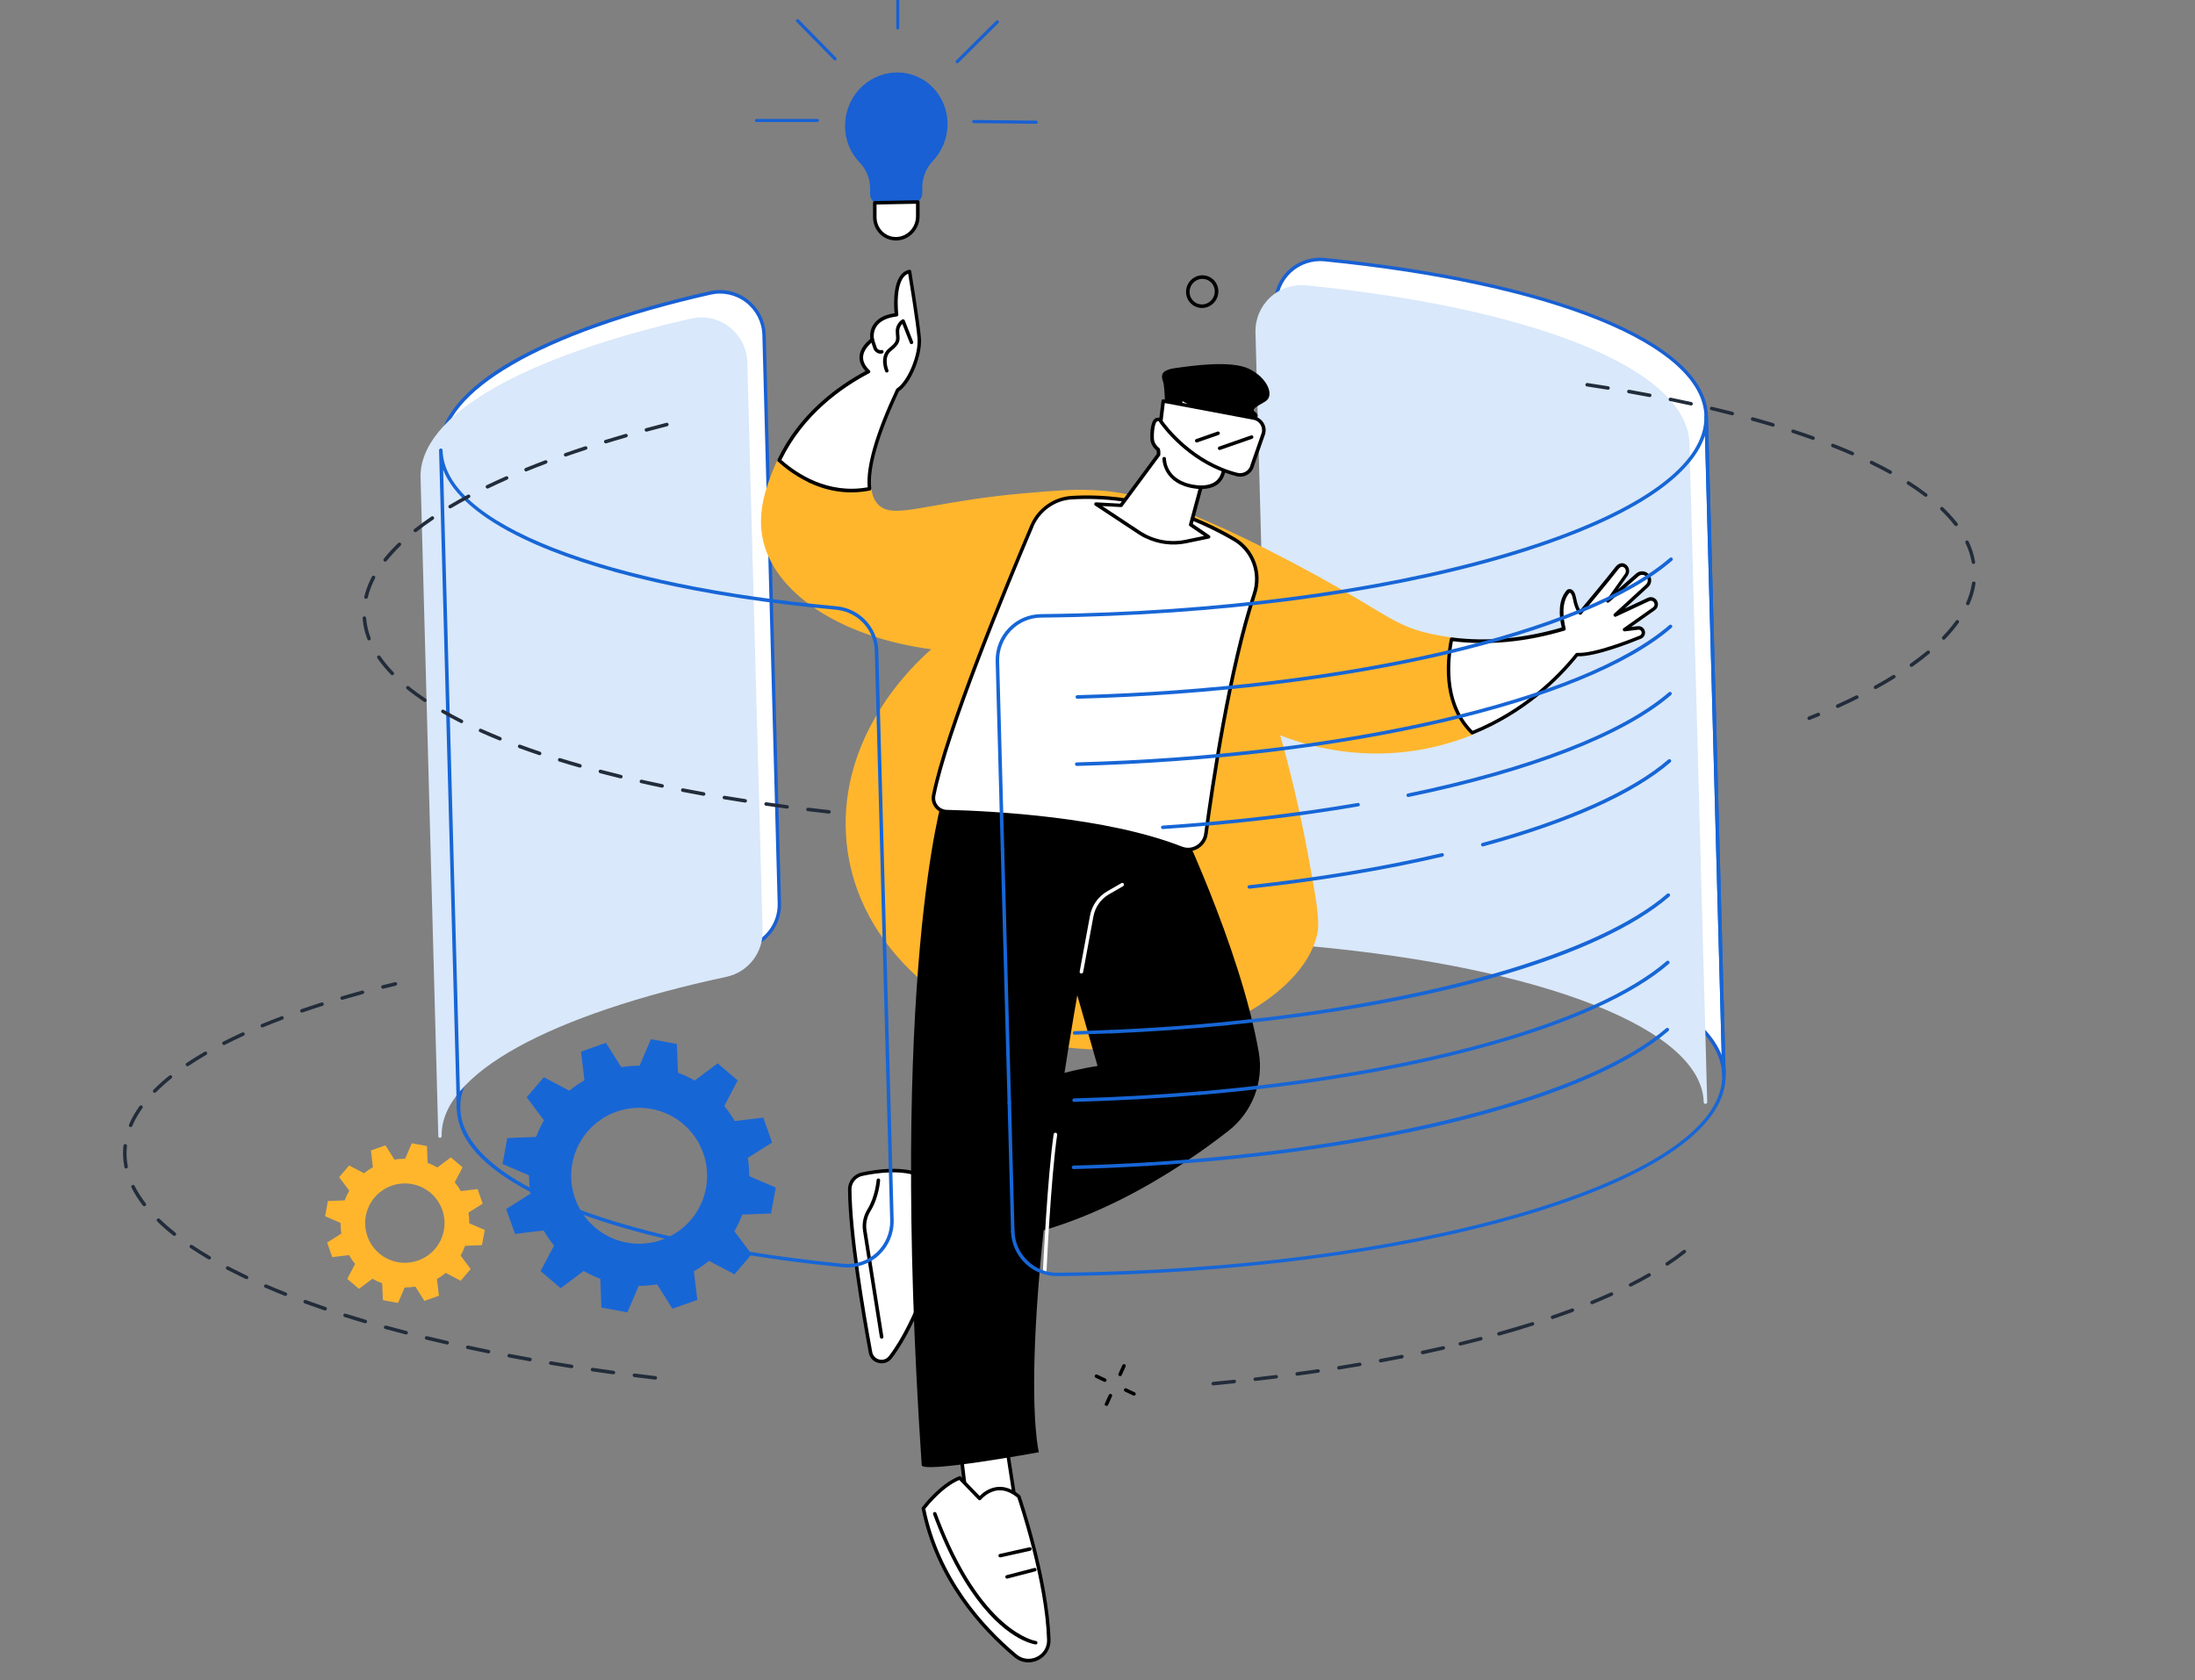 <?xml version="1.0" encoding="UTF-8"?>
<svg id="Layer_1" data-name="Layer 1" xmlns="http://www.w3.org/2000/svg" viewBox="0 0 350 268">
  <rect x="0" y="0" width="350" height="268" fill="#808080" stroke="none"/>
  <defs>
    <style>
      .cls-1 {
        fill: #222c3a;
      }

      .cls-2 {
        fill: #d9e8fa;
      }

      .cls-3 {
        fill: #fff;
      }

      .cls-4 {
        fill: #1766d6;
      }

      .cls-5 {
        fill: #1860d3;
      }

      .cls-6 {
        fill: #ffb62d;
      }
    </style>
  </defs>
  <g>
    <path class="cls-6" d="M76.85,198.6l.45-2.42-2.47-1.06c0-.58-.04-1.15-.13-1.71l2.27-1.43-.82-2.32-2.67.32c-.28-.5-.61-.97-.97-1.41l1.25-2.38-1.87-1.59-2.15,1.61c-.49-.28-1.01-.53-1.55-.73l-.11-2.68-2.42-.45-1.06,2.47c-.58,0-1.15.04-1.71.13l-1.43-2.27-2.32.82.32,2.67c-.5.28-.97.61-1.41.97l-2.38-1.25-1.59,1.87,1.61,2.15c-.29.49-.53,1.01-.73,1.55l-2.68.11-.45,2.42,2.47,1.06c0,.58.04,1.15.13,1.71l-2.27,1.43.82,2.32,2.67-.32c.28.5.61.97.97,1.41l-1.25,2.38,1.87,1.59,2.15-1.61c.49.29,1.01.53,1.55.73l.11,2.68,2.42.45,1.06-2.47c.58,0,1.15-.04,1.71-.13l1.43,2.27,2.32-.82-.32-2.67c.5-.28.97-.61,1.41-.97l2.38,1.25,1.59-1.87-1.61-2.15c.28-.49.53-1.01.73-1.55l2.68-.11ZM63.41,201.31c-3.44-.63-5.71-3.93-5.08-7.37.63-3.44,3.93-5.71,7.37-5.08,3.44.63,5.71,3.93,5.08,7.37-.63,3.44-3.93,5.71-7.37,5.08Z"/>
    <path class="cls-4" d="M122.94,193.55l.76-4.14-4.23-1.81c0-.99-.07-1.97-.23-2.92l3.88-2.45-1.41-3.97-4.56.55c-.49-.85-1.04-1.65-1.66-2.41l2.14-4.07-3.2-2.73-3.67,2.75c-.84-.49-1.72-.91-2.65-1.25l-.18-4.59-4.14-.76-1.81,4.23c-.99,0-1.97.07-2.92.23l-2.45-3.88-3.97,1.41.55,4.56c-.85.49-1.65,1.04-2.41,1.66l-4.07-2.14-2.73,3.2,2.75,3.67c-.49.84-.91,1.72-1.25,2.65l-4.59.18-.76,4.14,4.23,1.81c0,.99.07,1.97.23,2.92l-3.88,2.45,1.41,3.97,4.56-.55c.49.85,1.04,1.65,1.66,2.41l-2.14,4.07,3.2,2.73,3.67-2.75c.84.49,1.72.91,2.65,1.25l.18,4.59,4.14.76,1.81-4.23c.99,0,1.97-.07,2.92-.23l2.45,3.88,3.97-1.41-.55-4.56c.85-.49,1.65-1.04,2.41-1.66l4.07,2.14,2.73-3.2-2.75-3.67c.49-.84.91-1.72,1.25-2.65l4.59-.18ZM99.95,198.19c-5.88-1.08-9.78-6.73-8.69-12.62,1.08-5.88,6.73-9.78,12.62-8.69,5.88,1.08,9.78,6.73,8.69,12.62-1.08,5.88-6.73,9.78-12.62,8.69Z"/>
  </g>
  <g>
    <g>
      <path class="cls-3" d="M70.29,71.81l2.83,105.04c-.28-10.25,17.91-19.75,45.6-25.67,3.32-.71,5.66-3.7,5.56-7.09l-2.44-90.66c-.12-4.44-4.27-7.69-8.6-6.7-26.19,5.95-43.21,15.17-42.95,25.08Z"/>
      <path class="cls-5" d="M72.99,177.1c-.09-.04-.16-.14-.16-.25l-2.83-105.04c-.13-4.89,3.91-9.83,11.69-14.28,7.47-4.27,18.35-8.1,31.47-11.08,2.14-.49,4.37,0,6.1,1.36,1.75,1.36,2.78,3.4,2.84,5.61l2.44,90.66c.1,3.54-2.34,6.64-5.79,7.38-13.81,2.95-25.3,6.82-33.21,11.18-8.08,4.46-12.29,9.36-12.17,14.19h0c0,.17-.12.29-.27.3-.05,0-.09,0-.13-.03ZM70.57,71.8l2.75,101.92c2.96-8.91,19.4-17.27,45.34-22.82,3.18-.68,5.43-3.54,5.34-6.81l-2.44-90.66c-.05-2.04-1.01-3.93-2.62-5.18-1.6-1.25-3.66-1.7-5.64-1.25-27.01,6.13-42.98,15.41-42.73,24.8Z"/>
    </g>
    <g>
      <path class="cls-2" d="M67.34,76.18l2.83,105.04c-.28-10.24,17.91-19.75,45.6-25.67,3.32-.71,5.66-3.7,5.56-7.09l-2.44-90.66c-.12-4.44-4.27-7.69-8.6-6.7-26.19,5.95-43.21,15.17-42.95,25.08Z"/>
      <path class="cls-2" d="M70.05,181.47c-.09-.04-.16-.14-.16-.25l-2.83-105.04c-.13-4.89,3.91-9.83,11.69-14.28,7.47-4.27,18.35-8.1,31.47-11.09,2.14-.49,4.37,0,6.1,1.36,1.75,1.36,2.78,3.4,2.84,5.61l2.44,90.66c.1,3.54-2.34,6.64-5.79,7.37-13.81,2.95-25.3,6.82-33.21,11.18-8.09,4.46-12.3,9.37-12.17,14.2,0,.16-.12.28-.27.29-.05,0-.09,0-.13-.03ZM67.62,76.17l2.75,101.92c2.96-8.91,19.4-17.27,45.34-22.82,3.18-.68,5.43-3.54,5.34-6.81l-2.44-90.66c-.06-2.04-1.01-3.93-2.62-5.18-1.6-1.25-3.66-1.7-5.64-1.25-27.01,6.14-42.98,15.41-42.73,24.8Z"/>
    </g>
    <g>
      <path class="cls-3" d="M203.43,48.63l2.45,90.81c.1,3.57,2.84,6.51,6.4,6.84,36.47,3.41,62.29,13.07,62.62,25.13l-2.83-105.04c-.32-11.87-25.32-21.4-60.86-24.96-4.24-.42-7.89,2.96-7.77,7.22Z"/>
      <path class="cls-5" d="M209.75,145.87c-2.41-1.16-4.08-3.6-4.16-6.42l-2.45-90.81c-.06-2.11.8-4.14,2.34-5.57,1.55-1.44,3.64-2.14,5.74-1.93,17.74,1.77,32.86,5.02,43.72,9.38,11.22,4.51,17.24,9.99,17.4,15.85l2.83,105.04c0,.15-.12.28-.27.29-.16,0-.28-.12-.29-.27-.15-5.71-6.23-11.09-17.57-15.55-11.16-4.39-26.64-7.61-44.79-9.3-.89-.08-1.73-.32-2.5-.69ZM203.71,48.62l2.45,90.81c.09,3.43,2.74,6.25,6.15,6.57,34.53,3.23,58.09,11.8,62.22,22.3l-2.75-101.93c-.31-11.35-24.1-21.04-60.61-24.69-1.94-.19-3.87.46-5.3,1.78-1.43,1.33-2.21,3.2-2.16,5.15Z"/>
    </g>
    <g>
      <path class="cls-2" d="M200.48,53l2.45,90.81c.1,3.57,2.84,6.51,6.4,6.84,36.47,3.41,62.29,13.07,62.62,25.13l-2.83-105.04c-.32-11.87-25.32-21.4-60.86-24.96-4.24-.42-7.89,2.96-7.77,7.22Z"/>
      <path class="cls-2" d="M206.8,150.24c-2.41-1.16-4.08-3.6-4.16-6.42l-2.45-90.81c-.06-2.11.8-4.14,2.34-5.57,1.55-1.44,3.64-2.14,5.74-1.93,17.74,1.77,32.86,5.02,43.72,9.38,11.23,4.51,17.24,9.99,17.4,15.85l2.83,105.04c0,.15-.12.28-.27.29-.16,0-.28-.12-.29-.27-.15-5.71-6.23-11.09-17.57-15.55-11.16-4.39-26.64-7.61-44.79-9.3-.89-.08-1.73-.32-2.5-.69ZM200.76,52.99l2.45,90.81c.09,3.43,2.73,6.25,6.15,6.57,34.53,3.23,58.09,11.8,62.22,22.3l-2.75-101.93c-.31-11.35-24.1-21.04-60.61-24.69-1.94-.19-3.87.46-5.3,1.78-1.43,1.33-2.21,3.2-2.16,5.15Z"/>
    </g>
  </g>
  <g>
    <g>
      <g>
        <path class="cls-6" d="M231.45,101.95c-1.03-.13-2.06-.31-3.12-.53-6.71-1.44-7.23-3.48-22.68-11.61-18.87-9.92-26.27-11.18-31.74-11.38-3.12-.11-5.75.11-10.35.5-15.66,1.34-20.97,4.38-23.64,1.82-.61-.59-1.09-1.47-1.25-2.8-6.65,1.32-11.81-2.17-14.42-4.52-.33.69-.64,1.4-.92,2.14-.81,2.15-2.23,5.91-1.48,10.02,1.62,8.85,12.69,15.99,27.33,17.76-1.63,1.34-15.05,12.76-13.99,29.91,1.09,17.72,16.83,28.76,28.99,32.26,19.83,5.71,43.02-4.92,45.59-16.66.44-2.02-.19-5.55-1.48-12.54-1.52-8.26-3.27-14.97-4.58-19.54,3.16,1.29,14.25,5.38,27.59,1.33,1.21-.37,2.36-.78,3.47-1.23-4.41-4.29-4.1-10.82-3.31-14.94Z"/>
        <path class="cls-6" d="M157.24,163.17c-4.39-2.12-8.53-4.96-11.91-8.23-6.33-6.13-9.93-13.61-10.43-21.65-.97-15.89,10.25-26.83,13.6-29.73-14.54-1.93-25.33-9.08-26.94-17.91-.76-4.19.65-7.93,1.5-10.17.27-.72.58-1.45.93-2.17.04-.08.11-.14.2-.15.09-.02.18,0,.24.07,2.47,2.23,7.59,5.77,14.18,4.46.08-.02.16,0,.22.05.06.05.1.12.11.19.14,1.14.54,2.03,1.17,2.63,1.48,1.41,3.94.97,8.86.1,3.44-.61,8.15-1.45,14.57-2,4.67-.4,7.24-.62,10.39-.5,5.29.19,12.55,1.25,31.86,11.41,6.19,3.26,9.98,5.53,12.74,7.19,4.16,2.5,5.89,3.54,9.87,4.39,1,.21,2.04.39,3.09.53.08.01.15.05.19.11.05.06.06.14.05.22-.85,4.44-.97,10.59,3.23,14.69.07.07.1.16.08.26-.02.09-.08.17-.17.21-1.15.47-2.33.89-3.49,1.24-11.83,3.6-21.96.95-27.24-1.12,1.76,6.2,3.24,12.6,4.43,19.02,1.35,7.3,1.92,10.62,1.48,12.65-.96,4.37-4.69,8.69-10.52,12.15-10.26,6.11-24.17,7.96-35.43,4.72-2.3-.66-4.61-1.56-6.85-2.64ZM149.29,103.11c.07.03.12.1.15.17.03.11,0,.22-.09.3-2.5,2.06-14.91,13.16-13.89,29.68,1.02,16.59,15.64,28.22,28.79,32.01,11.12,3.2,24.85,1.37,34.98-4.66,5.69-3.39,9.33-7.57,10.26-11.79.44-2.01-.24-5.71-1.48-12.43-1.21-6.59-2.75-13.16-4.57-19.52-.03-.1,0-.21.08-.29.08-.07.19-.09.29-.05,5.05,2.07,15.33,4.99,27.4,1.32,1.02-.31,2.04-.67,3.05-1.07-3.99-4.17-3.95-10.16-3.15-14.6-.97-.13-1.92-.3-2.85-.5-4.07-.87-5.94-2-10.04-4.46-2.76-1.66-6.54-3.93-12.72-7.18-19.21-10.1-26.4-11.15-31.62-11.35-3.11-.11-5.67.1-10.32.5-6.39.55-11.09,1.38-14.52,1.99-5.1.91-7.66,1.36-9.34-.25-.67-.64-1.11-1.54-1.29-2.68-6.44,1.16-11.48-2.13-14.09-4.39-.28.6-.53,1.19-.75,1.79-.83,2.18-2.21,5.84-1.47,9.87,1.59,8.71,12.48,15.76,27.09,17.54.03,0,.06.01.09.03Z"/>
      </g>
      <g>
        <path class="cls-3" d="M261.19,100.15l-2.15.26,4.69-3.31c.23-.16.36-.42.37-.7,0-.64-.66-1.06-1.23-.79l-5.31,2.48,5.08-4.66c.42-.38.5-1.01.19-1.49-.39-.6-1.22-.72-1.76-.25l-4.7,4.15,2.95-4.17c.35-.5.2-1.22-.35-1.48-.34-.16-.77-.12-1.22.48-1.08,1.45-5.8,7.07-5.8,7.07,0,0-.58-.59-.9-2.26-.32-1.67-1.02-1.17-1.02-1.17-1.46,1.61-1.11,4.32-.69,5.97-4.79,1.42-11.01,2.55-17.9,1.66-.78,4.11-1.09,10.65,3.31,14.94,8.82-3.58,14.24-9.41,16.7-12.48,2.78.16,8.77-2.23,10.11-2.78.17-.07.31-.21.4-.38.26-.55-.18-1.17-.78-1.09Z"/>
        <path d="M234.64,117.14s-.05-.03-.07-.05c-4.38-4.27-4.26-10.62-3.39-15.19.03-.15.16-.24.31-.23,5.59.72,11.49.19,17.53-1.58-.44-1.9-.61-4.39.82-5.97.01-.01.03-.03.04-.04.03-.02.31-.21.66-.07.39.15.64.62.79,1.42.18.97.46,1.55.64,1.86.96-1.15,4.63-5.54,5.55-6.78.63-.84,1.25-.72,1.56-.57,0,0,0,0,0,0,.32.15.55.44.65.79.1.38.03.78-.2,1.1l-1.56,2.21,2.91-2.56c.32-.28.74-.41,1.16-.35.42.06.79.3,1.02.65.38.59.28,1.37-.24,1.85l-3.73,3.43,3.65-1.71c.36-.17.77-.14,1.1.07.33.21.53.58.53.97,0,.37-.18.72-.49.93l-3.78,2.67,1.04-.12c.39-.05.75.12.98.43.23.32.26.71.09,1.06-.11.23-.3.41-.54.51-1.67.69-7.25,2.89-10.09,2.81-3.12,3.87-8.53,9.13-16.72,12.45-.07.03-.16.03-.23,0ZM231.67,102.26c-.79,4.37-.84,10.28,3.15,14.3,8.06-3.32,13.37-8.53,16.42-12.33.06-.07.14-.11.24-.1,2.74.16,8.8-2.27,9.99-2.76.11-.05.2-.13.25-.24.08-.16.06-.35-.04-.49-.11-.15-.27-.22-.45-.2l-2.15.26c-.13.02-.25-.06-.3-.18-.05-.12,0-.26.1-.33l4.69-3.31c.15-.11.25-.29.25-.47,0-.2-.1-.39-.27-.5-.17-.11-.38-.12-.56-.04l-5.31,2.48c-.13.06-.28.02-.35-.1-.08-.12-.06-.27.04-.36l5.08-4.66c.32-.29.38-.77.15-1.13-.14-.22-.37-.36-.62-.4-.26-.04-.52.04-.71.21l-4.7,4.15c-.11.09-.27.09-.37,0-.11-.1-.12-.25-.04-.37l2.95-4.17c.13-.18.17-.42.11-.63-.05-.2-.19-.36-.35-.43-.12-.06-.43-.2-.87.4-1.08,1.44-5.61,6.86-5.81,7.09-.05.06-.12.1-.2.1-.08,0-.16-.03-.21-.08-.03-.03-.65-.67-.97-2.41-.16-.83-.39-.98-.45-1-.05-.02-.09,0-.11,0-1.37,1.55-.96,4.22-.6,5.68.04.15-.05.29-.19.34-6.11,1.82-12.08,2.39-17.76,1.7ZM261.19,100.15h0s0,0,0,0Z"/>
      </g>
      <g>
        <path class="cls-3" d="M143.12,62.21c1.93-1.24,3.66-5.62,3.45-8.26-.22-2.67-1.54-10.65-1.54-10.65-2.86.62-2.07,6.9-2.07,6.9-4.7.57-3.86,3.98-3.86,3.98-2.9,2.31-1.55,4.23-.61,5.09-3.95,2.06-10.52,6.4-14.24,14.16,2.61,2.36,7.77,5.85,14.42,4.52-.35-2.78.64-7.54,4.46-15.74Z"/>
        <path d="M128.84,76.88c-2.05-.99-3.68-2.25-4.79-3.25-.09-.08-.12-.22-.07-.33,3.5-7.3,9.49-11.68,14.03-14.11-.51-.54-.99-1.32-.96-2.27.03-.98.62-1.94,1.73-2.86-.06-.4-.12-1.42.54-2.36.64-.92,1.75-1.51,3.32-1.74-.12-1.27-.43-6.33,2.32-6.93.08-.02.15,0,.22.04.06.04.11.11.12.19.01.08,1.33,8.02,1.55,10.67.21,2.55-1.45,7.08-3.51,8.48-3.32,7.13-4.8,12.35-4.41,15.52.02.15-.08.28-.22.31-3.85.77-7.22-.06-9.87-1.34ZM124.59,73.36c2.49,2.2,7.44,5.51,13.77,4.36-.3-3.3,1.22-8.56,4.52-15.63.02-.05.06-.09.1-.12,1.76-1.13,3.53-5.4,3.32-8-.19-2.33-1.24-8.8-1.49-10.31-2.24.92-1.58,6.44-1.57,6.5,0,.07-.01.15-.06.21-.05.06-.11.1-.19.11-1.55.19-2.62.71-3.2,1.54-.68.99-.42,2.08-.42,2.09.03.11-.01.22-.1.29-1.06.85-1.62,1.71-1.65,2.55-.03.91.56,1.66,1.06,2.12.07.06.1.15.09.24-.01.09-.07.17-.15.21-4.46,2.33-10.5,6.62-14.03,13.84Z"/>
      </g>
      <path d="M141.28,59.39c-.06-.03-.11-.08-.14-.14-.04-.1-1.01-2.39.57-3.68,1.26-1.03,1.24-1.23,1.13-2.34v-.15c-.15-1.43.97-2.09,1.02-2.12.07-.04.16-.05.23-.02.08.03.14.09.17.16l1.34,3.41c.06.14-.01.31-.16.36-.14.06-.31-.01-.36-.16l-1.2-3.05c-.24.24-.55.69-.49,1.37v.14c.14,1.25.11,1.66-1.32,2.83-1.25,1.02-.42,3.01-.41,3.03.06.14,0,.31-.15.37-.08.03-.16.03-.23,0Z"/>
      <path d="M139.88,56.28c-.28-.14-.51-.38-.62-.7l-.44-1.32c-.05-.15.03-.31.18-.35.15-.05.31.03.35.18l.44,1.32c.1.31.43.49.75.42.15-.04.3.06.34.21.04.15-.06.3-.21.34-.28.07-.56.03-.8-.09Z"/>
    </g>
    <g>
      <g>
        <g>
          <path class="cls-3" d="M160.01,226.75c-.09.32,2.62,17.48,2.62,17.48l-8.1-1.59-1.74-14.5,7.22-1.39Z"/>
          <path d="M154.4,242.89c-.08-.04-.15-.12-.16-.22l-1.74-14.5c-.02-.15.08-.28.23-.31l7.22-1.39c.1-.02.19.01.26.09.06.06.08.14.07.23,0,.61,1.56,10.72,2.62,17.4.01.09-.02.18-.08.25-.07.06-.16.09-.25.07l-8.1-1.59s-.05-.01-.07-.02ZM153.09,228.36l1.69,14.04,7.5,1.47c-1.09-6.92-2.32-14.9-2.52-16.79l-6.67,1.28Z"/>
        </g>
        <g>
          <path class="cls-3" d="M156.23,239.01s2.65-3.36,6.24-.3c0,0,4.5,13.04,4.78,22.84.08,2.77-3.18,4.34-5.31,2.55-4.98-4.17-12.39-12.07-14.69-23.52,0,0,2.74-3.67,5.81-4.86l3.18,3.28Z"/>
          <path d="M162.49,264.81c-.26-.13-.51-.29-.74-.48-5.5-4.61-12.53-12.46-14.79-23.68-.02-.08,0-.16.05-.22.11-.15,2.82-3.75,5.93-4.96.11-.04.23-.01.3.07l2.97,3.07c.42-.43,1.42-1.3,2.83-1.44,1.21-.12,2.42.33,3.6,1.33.04.03.07.07.08.12.05.13,4.51,13.19,4.79,22.93.04,1.39-.72,2.63-1.98,3.24-.99.48-2.1.48-3.05.02ZM147.54,240.66c2.25,10.99,9.16,18.7,14.57,23.23.9.76,2.12.9,3.19.39,1.06-.51,1.69-1.55,1.66-2.72-.27-9.27-4.38-21.62-4.74-22.69-1.04-.86-2.08-1.25-3.12-1.15-1.6.16-2.65,1.45-2.66,1.46-.05.06-.13.1-.21.11-.08,0-.16-.03-.22-.08l-3.05-3.15c-2.61,1.1-4.99,4.03-5.43,4.6Z"/>
        </g>
        <path d="M163.06,261.59c-3.09-1.49-9.1-6.08-14.27-20.05-.05-.15.02-.31.17-.36.15-.05.31.02.36.17,7.03,19.01,15.78,20.38,15.87,20.39.15.02.26.16.24.31-.02.15-.16.26-.31.24-.1-.01-.86-.13-2.06-.7Z"/>
        <path d="M160.46,251.76c-.07-.03-.13-.1-.15-.18-.04-.15.05-.3.2-.34l4.42-1.15c.15-.04.3.05.34.2.04.15-.05.3-.2.34l-4.42,1.15c-.07.02-.13,0-.19-.02Z"/>
        <path d="M159.36,248.38c-.07-.04-.13-.1-.15-.19-.03-.15.06-.3.21-.34l4.74-1.06c.15-.03.3.06.34.21.03.15-.06.3-.21.34l-4.74,1.06c-.06.01-.13,0-.18-.02Z"/>
      </g>
      <g>
        <g>
          <polygon class="cls-3" points="152.13 186.85 143.95 188.55 145.76 198.2 153.91 195.56 152.13 186.85"/>
          <path d="M145.64,198.45s-.01,0-.02-.01c-.07-.04-.12-.11-.13-.19l-1.81-9.65c-.03-.15.07-.3.22-.33l8.18-1.7c.07-.02.15,0,.21.04.06.04.11.11.12.18l1.79,8.72c.03.14-.05.28-.19.32l-8.15,2.63c-.07.02-.14.02-.21-.01ZM144.28,188.77l1.7,9.06,7.61-2.46-1.68-8.2-7.63,1.59Z"/>
        </g>
        <g>
          <path class="cls-3" d="M149.71,199.07l-3.38-7.17.77-4.27c-2.88-1.48-7.19-.88-9.66-.35-1.14.25-1.96,1.25-1.95,2.42.06,7.44,2.21,20.03,3.31,26,.28,1.5,2.21,1.99,3.15.78,4.68-6.07,7.76-17.42,7.76-17.42Z"/>
          <path d="M139.65,217.24c-.59-.28-1-.82-1.12-1.48-1.21-6.59-3.26-18.73-3.31-26.05-.01-1.29.9-2.42,2.17-2.7,2.36-.51,6.72-1.13,9.7.3.05.02.1.05.15.07.11.06.17.18.15.3l-.75,4.18,3.34,7.09c.03.06.03.13.02.19-.03.11-3.15,11.47-7.81,17.52-.5.64-1.3.92-2.1.73-.15-.04-.29-.09-.43-.15ZM146.79,187.8c-2.83-1.33-7.01-.73-9.29-.24-1.01.22-1.74,1.12-1.73,2.14.06,7.28,2.1,19.39,3.31,25.95.11.59.54,1.05,1.13,1.19.58.14,1.16-.06,1.52-.53,4.37-5.66,7.37-16.09,7.69-17.22l-3.34-7.07c-.02-.05-.03-.11-.02-.17l.73-4.06Z"/>
        </g>
        <path d="M140.46,213.5c-.08-.04-.14-.11-.16-.21l-2.69-16.99c-.18-1.16.07-2.39.73-3.45,1.24-2.01,1.43-4.6,1.44-4.63.01-.15.14-.27.3-.26.16.01.27.15.26.3,0,.11-.2,2.75-1.52,4.88-.58.95-.82,2.04-.65,3.07l2.69,16.99c.02.15-.08.3-.23.32-.06,0-.12,0-.17-.02Z"/>
      </g>
      <path d="M187.23,129.26s10.55,21.67,13.49,38.61c.82,4.73-1.05,9.54-4.84,12.5-8.22,6.43-24.48,17.22-42.01,18.06l-4.48-20.53s15.64-6.36,25.62-7.88l-8.79-30.66.44-13.06,20.56,2.96Z"/>
      <path d="M146.97,233.69c.09,1.36,18.68-2.06,18.68-2.06,0,0-4.58-17.37,8.87-87.98.16-.82,4.45-17.6,4.45-17.6l-28.6.96s-8.68,28.26-3.4,106.69Z"/>
      <path class="cls-3" d="M172.31,155.25c-.11-.05-.18-.18-.15-.3l1.64-8.88c.3-1.65,1.31-3.08,2.77-3.92l2.24-1.29c.13-.08.31-.03.38.1.08.13.03.31-.1.38l-2.24,1.29c-1.31.75-2.22,2.04-2.5,3.53l-1.64,8.88c-.03.15-.17.25-.33.23-.03,0-.05-.01-.07-.02Z"/>
      <path class="cls-3" d="M166.46,203.03c-.1-.05-.16-.15-.16-.27,0-.15.69-14.81,1.71-21.85.02-.15.16-.26.32-.24.15.02.26.16.24.32-1.02,7.01-1.7,21.65-1.7,21.8,0,.15-.14.27-.29.27-.04,0-.08-.01-.11-.03Z"/>
    </g>
    <g>
      <path class="cls-3" d="M164.53,83.9c-3.96,9.32-13.64,32.68-15.66,42.96-.26,1.32.74,2.56,2.09,2.59,6.62.17,25.24,1.06,37.42,5.85,1.74.68,3.65-.45,3.9-2.3,1.07-7.97,3.82-26.55,7.73-38.28,1.11-3.33-.22-6.96-3.2-8.69-5.51-3.21-14.91-7.34-25.97-6.65-2.76.17-5.21,1.93-6.31,4.52Z"/>
      <path d="M149.94,129.49c-.33-.16-.62-.39-.85-.68-.45-.56-.63-1.29-.49-2,2.02-10.28,11.64-33.51,15.68-43.02,1.13-2.67,3.7-4.51,6.55-4.69,10.93-.68,20.25,3.26,26.13,6.68,3.07,1.79,4.47,5.58,3.33,9.02-3.93,11.79-6.71,30.66-7.72,38.23-.13.97-.69,1.81-1.53,2.31-.84.49-1.84.57-2.75.22-12-4.71-30.1-5.65-37.33-5.83-.35,0-.7-.09-1.01-.24ZM164.79,84.01c-4.03,9.5-13.63,32.68-15.64,42.91-.11.55.03,1.11.38,1.54.35.44.88.7,1.44.71,7.26.18,25.43,1.12,37.52,5.87.75.29,1.57.23,2.26-.18.69-.41,1.15-1.1,1.26-1.9,1.01-7.58,3.8-26.5,7.74-38.33,1.06-3.19-.23-6.7-3.08-8.36-5.82-3.39-15.02-7.28-25.82-6.61-2.63.16-5.01,1.87-6.07,4.34Z"/>
    </g>
    <g>
      <path d="M185.81,66.29s-.03-4.47-.35-5.4c-.32-.94-.48-1.84,1.96-2.18,2.44-.34,8.83-1.31,11.77.13,2.94,1.44,4.1,4.3,2.55,5.2-1.55.91-2.24,1.27-1.59,1.69.66.42.67,1.39-1.87,1.58-2.54.19-11.84,1.84-12.47-1.02Z"/>
      <g>
        <path class="cls-3" d="M189.86,83.69l1.61-5.97c3.85-.06,3.64-2.82,4.01-4.77.4-2.09.8-6.86.8-6.86-3.26.27-8.03-2.58-8.03-2.58,0,0,.17,1.48-.52,1.85-.68.36-1.46,2.64-1.46,2.64,0,0-.49-1.27-1.75-1.09-.71.1-.84,1.93-.82,3.01.02,1.07.89,1.7.89,1.7,0,0,.2-.02.15.9l-5.99,8.1-3.99-.22,6.91,4.56c2.18,1.44,4.84,1.95,7.4,1.42l3.62-.75-2.84-1.94Z"/>
        <path d="M182.67,85.85c-.4-.19-.79-.41-1.16-.66l-6.91-4.56c-.11-.07-.15-.2-.11-.32.04-.12.16-.2.28-.19l3.83.21,5.85-7.91c.01-.35-.02-.51-.03-.57,0,0,0,0,0,0-.04-.03-.97-.72-1-1.92-.02-.94.04-3.15,1.06-3.29.81-.12,1.38.29,1.73.72.3-.75.84-1.95,1.39-2.24.42-.22.41-1.23.37-1.57-.01-.11.04-.21.13-.27.09-.06.2-.06.3,0,.05.03,4.73,2.8,7.87,2.54.08,0,.16.02.22.08.06.06.09.14.08.22-.02.2-.41,4.8-.8,6.89-.05.26-.09.52-.13.81-.25,1.8-.57,4.04-3.94,4.18l-1.5,5.57,2.67,1.82c.09.06.14.18.12.29-.02.11-.11.2-.22.22l-3.62.75c-2.17.45-4.46.16-6.45-.8ZM175.78,80.73l6.04,3.99c2.1,1.39,4.72,1.89,7.19,1.38l2.98-.62-2.29-1.56c-.1-.07-.14-.19-.11-.3l1.61-5.97c.03-.12.14-.21.27-.21,3.09-.05,3.35-1.91,3.61-3.71.04-.29.08-.57.13-.83.33-1.74.67-5.41.77-6.51-2.72.06-6.2-1.71-7.43-2.39-.01.53-.13,1.31-.68,1.6-.4.21-1.02,1.58-1.33,2.49-.04.11-.14.19-.26.19-.12,0-.22-.07-.27-.18-.02-.04-.43-1.05-1.45-.91-.3.04-.61,1.1-.57,2.72.02.81.6,1.34.74,1.45.03.02.07.04.1.07.11.11.23.33.19,1.09,0,.05-.02.11-.05.15l-5.99,8.1c-.06.08-.15.12-.24.11l-2.95-.16ZM184.61,71.91s-.03,0-.04,0c.01,0,.03,0,.04,0Z"/>
      </g>
      <path d="M188.18,77.25c-2.83-1.36-2.83-4.05-2.83-4.09,0-.16.13-.28.29-.28.15,0,.28.13.28.28,0,.17.02,3.99,5.57,4.28.15,0,.27.14.27.3,0,.15-.14.27-.3.27-1.38-.07-2.45-.36-3.27-.76Z"/>
      <g>
        <g>
          <path class="cls-3" d="M185.48,63.96l-.39,3.22s4.29,6.51,12.16,8.51c1.08.27,2.17-.4,2.42-1.48l1.79-5.13c.25-1.08-.43-2.15-1.51-2.38l-14.49-2.73Z"/>
          <path d="M193.49,74.61c-5.56-2.68-8.6-7.22-8.64-7.27-.04-.06-.05-.12-.04-.19l.39-3.22c0-.08.05-.15.11-.19.06-.05.14-.06.22-.05l14.49,2.73c.6.13,1.11.49,1.44,1,.33.51.43,1.13.29,1.72,0,.01,0,.02,0,.03l-1.79,5.12c-.14.59-.5,1.09-1.03,1.41-.52.32-1.14.41-1.74.26-1.33-.34-2.56-.81-3.69-1.35ZM185.38,67.11c.53.76,4.75,6.48,11.94,8.31.45.11.91.04,1.31-.2.4-.24.67-.62.78-1.08,0-.01,0-.02,0-.03l1.79-5.12c.1-.44.02-.9-.22-1.28-.24-.39-.63-.66-1.07-.75l-14.18-2.67-.34,2.82Z"/>
        </g>
        <path d="M190.7,70.55c-.06-.03-.12-.09-.14-.16-.05-.15.03-.31.17-.36l3.4-1.19c.15-.05.31.03.36.17.05.15-.03.31-.17.36l-3.4,1.19c-.07.03-.15.02-.21-.01Z"/>
        <path d="M194.35,71.75c-.06-.03-.12-.09-.14-.16-.05-.15.03-.31.17-.36l5.1-1.78c.15-.05.31.03.36.17.05.15-.03.31-.17.36l-5.1,1.78c-.07.03-.15.02-.21-.01Z"/>
      </g>
    </g>
  </g>
  <g>
    <path class="cls-4" d="M84.8,190.24s0,0,0,0c-7.81-4.02-11.83-8.53-11.96-13.38l-2.83-105.04c0-.16.12-.28.27-.29.15,0,.28.12.29.27.15,5.74,6.28,11.13,17.71,15.61,11.25,4.4,26.84,7.61,45.1,9.29,3.7.34,6.57,3.4,6.67,7.11l2.45,90.81c.06,2.1-.79,4.13-2.34,5.57-1.54,1.44-3.63,2.14-5.73,1.94-5.27-.52-10.39-1.18-15.22-1.96-.15-.02-.26-.17-.23-.32.02-.15.17-.26.32-.23,4.81.78,9.92,1.44,15.18,1.95,1.94.19,3.87-.46,5.3-1.79,1.42-1.33,2.21-3.2,2.16-5.14l-2.45-90.81c-.09-3.43-2.74-6.26-6.16-6.57-21.6-1.98-38.93-6.05-49.97-11.37-6.74-3.25-11.13-6.97-12.7-10.97l2.75,101.92c.12,4.57,4.15,9.03,11.66,12.9.14.07.19.24.12.38-.07.14-.23.19-.37.12Z"/>
    <path class="cls-4" d="M107.09,197.82c-.12-.06-.18-.19-.15-.32.03-.15.19-.25.34-.21,3.76.86,7.8,1.65,12.01,2.33.15.02.26.17.23.32-.02.15-.17.26-.32.23-4.22-.68-8.27-1.47-12.04-2.34-.02,0-.04-.01-.06-.02Z"/>
    <path class="cls-4" d="M92.67,193.64c-.13-.06-.19-.21-.14-.35.05-.15.21-.22.36-.17,4.22,1.54,9.06,2.94,14.38,4.17.15.03.25.19.21.34-.03.15-.19.25-.34.21-5.35-1.23-10.21-2.64-14.45-4.19,0,0-.02,0-.03-.01Z"/>
    <path class="cls-4" d="M86.09,190.88c-.44-.21-.88-.43-1.3-.65-.14-.07-.19-.24-.12-.38.07-.14.24-.19.38-.12,2.3,1.18,4.93,2.32,7.84,3.38.15.05.22.21.17.36-.05.15-.21.22-.36.17-2.4-.88-4.61-1.8-6.61-2.76Z"/>
    <path class="cls-4" d="M165.4,202.84c-2.41-1.16-4.11-3.6-4.19-6.42,0-.16.12-.28.27-.29.15,0,.28.12.29.27.1,3.68,3.18,6.64,6.86,6.6,2.04-.02,4.1-.06,6.15-.11,26.92-.73,52.15-4.42,71.03-10.42,18.78-5.96,29.01-13.44,28.8-21.06l-2.75-101.91c-2.24,6.77-12.22,13.23-28.71,18.46-18.93,6.01-44.21,9.71-71.19,10.44-1.97.05-3.97.09-5.94.11-1.83.02-3.54.75-4.8,2.07-1.27,1.32-1.95,3.06-1.9,4.89l.81,30.01c0,.15-.12.28-.27.29-.16,0-.28-.12-.29-.27l-.81-30.01c-.05-1.99.68-3.87,2.05-5.3,1.37-1.43,3.22-2.22,5.2-2.24,1.96-.02,3.96-.06,5.93-.11,26.92-.73,52.15-4.42,71.03-10.42,18.76-5.95,28.99-13.43,28.8-21.04v-.02c0-.15.12-.28.27-.29.15,0,.28.12.29.27l2.83,105.04c.21,7.89-10.15,15.57-29.19,21.61-18.93,6.01-44.21,9.71-71.19,10.44-2.05.06-4.12.09-6.16.11-1.16.01-2.26-.25-3.24-.72Z"/>
    <path class="cls-4" d="M161.37,196.66c-.09-.04-.16-.14-.16-.25l-.55-20.55c0-.16.12-.28.27-.29.15,0,.28.12.29.27l.55,20.55c0,.15-.12.28-.27.29-.05,0-.09,0-.13-.03Z"/>
    <path class="cls-4" d="M160.82,176.12c-.09-.04-.16-.14-.16-.25l-.24-8.74c0-.15.12-.28.27-.29.15,0,.28.12.29.27l.24,8.74c0,.15-.12.28-.27.29-.05,0-.09,0-.13-.03Z"/>
    <path class="cls-4" d="M160.58,167.37c-.09-.04-.16-.14-.16-.25l-.85-31.62c0-.16.12-.28.27-.29.15,0,.28.12.29.27l.85,31.62c0,.15-.12.28-.27.29-.05,0-.09,0-.13-.03Z"/>
    <path class="cls-4" d="M171.66,111.42c-.09-.04-.16-.14-.16-.25,0-.16.12-.28.27-.29,42.7-1.15,80.67-9.95,94.5-21.9.12-.1.29-.09.4.03.1.12.09.29-.03.4-13.91,12.03-52.03,20.88-94.85,22.04-.05,0-.09,0-.13-.03Z"/>
    <path class="cls-4" d="M171.57,122.14c-.09-.04-.16-.14-.16-.25,0-.16.12-.28.27-.29,42.7-1.15,80.67-9.95,94.5-21.9.12-.1.29-.09.4.03.1.12.09.29-.03.4-13.91,12.03-52.03,20.88-94.85,22.04-.05,0-.09,0-.13-.03Z"/>
    <path class="cls-4" d="M185.29,132.21c-.09-.04-.15-.13-.16-.23-.01-.15.11-.29.26-.3,10.87-.72,21.34-1.94,31.12-3.61.15-.03.3.08.32.23.03.15-.08.3-.23.32-9.8,1.68-20.29,2.9-31.18,3.62-.05,0-.1,0-.14-.03Z"/>
    <path class="cls-4" d="M224.42,127.09c-.08-.04-.13-.11-.15-.2-.03-.15.07-.3.22-.33,19.43-4.01,34.21-9.74,41.61-16.14.12-.1.29-.09.4.03.1.12.09.29-.03.4-7.48,6.46-22.35,12.24-41.87,16.27-.06.01-.12,0-.18-.02Z"/>
    <path class="cls-4" d="M199.09,141.72c-.08-.04-.15-.12-.16-.22-.02-.15.09-.29.25-.31,11.03-1.21,21.37-2.92,30.71-5.11.15-.04.3.06.34.21.04.15-.06.3-.21.34-9.36,2.19-19.72,3.91-30.77,5.12-.05,0-.11,0-.15-.03Z"/>
    <path class="cls-4" d="M236.31,134.97c-.07-.03-.13-.1-.15-.18-.04-.15.05-.3.2-.34,13.62-3.71,23.87-8.31,29.65-13.3.12-.1.29-.09.4.03.1.12.09.29-.03.4-5.84,5.05-16.17,9.69-29.87,13.42-.07.02-.14.01-.2-.02Z"/>
    <path class="cls-4" d="M171.23,165.01c-.09-.04-.16-.14-.16-.25,0-.15.12-.28.27-.29,1.95-.05,3.92-.12,5.87-.21.15,0,.29.11.29.27,0,.15-.11.29-.27.29-1.95.08-3.93.15-5.88.21-.05,0-.09,0-.13-.03Z"/>
    <path class="cls-4" d="M177.11,164.8c-.09-.04-.15-.13-.16-.24,0-.15.11-.29.27-.29,6.26-.27,12.49-.71,18.53-1.31.15-.02.29.1.31.25.02.15-.1.29-.25.31-6.05.6-12.29,1.04-18.56,1.31-.05,0-.09,0-.13-.03Z"/>
    <path class="cls-4" d="M195.65,163.49c-.09-.04-.15-.12-.16-.23-.02-.15.1-.29.25-.31,16.1-1.59,31.08-4.32,43.33-7.9,12.16-3.55,21.42-7.87,26.76-12.49.12-.1.29-.09.4.03.1.12.09.29-.03.4-11.09,9.59-37.41,17.26-70.41,20.52-.05,0-.1,0-.15-.03Z"/>
    <path class="cls-4" d="M171.15,175.73c-.09-.04-.16-.14-.16-.25,0-.15.12-.28.27-.29,6.73-.18,13.46-.56,19.99-1.11.15-.01.29.1.3.26.01.15-.1.29-.26.3-6.54.56-13.28.93-20.02,1.11-.05,0-.09,0-.13-.03Z"/>
    <path class="cls-4" d="M191.15,174.62c-.09-.04-.15-.13-.16-.23-.01-.15.1-.29.26-.3,34.52-2.94,63.07-10.9,74.5-20.79.12-.1.29-.09.4.03.1.12.09.29-.03.4-11.52,9.96-40.2,17.98-74.82,20.92-.05,0-.1,0-.15-.03Z"/>
    <path class="cls-4" d="M171.06,186.45c-.09-.04-.16-.14-.16-.25,0-.15.12-.28.27-.29,3.94-.11,7.9-.28,11.78-.51.15,0,.29.11.3.26,0,.15-.11.29-.26.3-3.88.23-7.85.41-11.8.51-.05,0-.09,0-.13-.03Z"/>
    <path class="cls-4" d="M182.85,185.94c-.09-.04-.15-.13-.16-.24,0-.15.11-.29.26-.3,37.87-2.29,70.34-10.69,82.72-21.39.12-.1.29-.09.4.03.1.12.09.29-.03.4-6.11,5.28-17.04,10.08-31.63,13.89-14.76,3.85-32.54,6.49-51.42,7.63-.05,0-.1,0-.14-.03Z"/>
  </g>
  <g>
    <path class="cls-1" d="M193.34,220.95c-.09-.04-.15-.12-.16-.23-.02-.15.1-.29.25-.31,1.12-.11,2.24-.22,3.35-.34.15-.02.29.1.31.25.02.15-.1.29-.25.31-1.11.12-2.23.23-3.35.34-.05,0-.1,0-.15-.03ZM200.04,220.24c-.08-.04-.15-.12-.16-.22-.02-.15.09-.29.25-.31,1.12-.13,2.23-.26,3.34-.4.15-.02.29.09.31.24.02.15-.09.29-.24.31-1.11.14-2.22.27-3.34.4-.05,0-.11,0-.15-.03ZM206.72,219.4c-.08-.04-.14-.12-.16-.22-.02-.15.09-.3.24-.32,1.12-.15,2.23-.31,3.33-.47.15-.02.3.08.32.24.02.15-.08.3-.24.32-1.1.16-2.21.32-3.34.47-.06,0-.11,0-.16-.03ZM213.38,218.42c-.08-.04-.14-.11-.16-.21-.02-.15.08-.3.23-.32,1.11-.18,2.22-.36,3.32-.55.15-.03.3.08.32.23.03.15-.08.3-.23.32-1.1.19-2.22.37-3.33.55-.06,0-.12,0-.17-.02ZM220.02,217.28c-.08-.04-.14-.11-.15-.2-.03-.15.07-.3.23-.33,1.11-.2,2.23-.42,3.31-.63.15-.03.3.07.33.22.03.15-.07.3-.22.33-1.08.21-2.2.43-3.31.63-.06.01-.12,0-.17-.02Z"/>
    <path class="cls-1" d="M223.33,216.65c-.08-.04-.14-.11-.15-.2-.03-.15.07-.3.22-.33l.08-.02c.15-.03.3.07.33.22.03.15-.07.3-.22.33l-.08.02c-.06.01-.12,0-.18-.02ZM226.71,215.96c-.08-.04-.13-.11-.15-.19-.03-.15.06-.3.22-.33,1.1-.23,2.21-.48,3.29-.72.15-.03.3.06.34.21.03.15-.06.3-.21.34-1.08.25-2.19.49-3.29.73-.06.01-.13,0-.18-.02Z"/>
    <path class="cls-1" d="M232.73,214.6c-.07-.04-.13-.1-.15-.19-.04-.15.06-.3.21-.34,1.11-.27,2.21-.54,3.26-.82.15-.04.3.05.34.2.04.15-.05.3-.2.34-1.06.28-2.16.55-3.27.82-.07.02-.13,0-.19-.02Z"/>
    <path class="cls-1" d="M238.89,213c-.07-.03-.13-.1-.15-.18-.04-.15.05-.3.2-.35,1.09-.3,2.18-.62,3.23-.93.15-.04.31.04.35.19.04.15-.04.3-.19.35-1.05.32-2.14.63-3.24.94-.07.02-.14.01-.2-.02Z"/>
    <path class="cls-1" d="M242.13,212.06c-.07-.03-.12-.09-.15-.17-.04-.15.04-.3.19-.35.71-.21,1.41-.43,2.11-.65.15-.05.31.04.35.18.05.15-.04.31-.18.35-.7.22-1.4.44-2.12.65-.07.02-.14.01-.2-.02ZM247.44,210.36c-.07-.03-.12-.09-.14-.16-.05-.15.03-.31.17-.36,1.07-.37,2.14-.75,3.16-1.13.15-.05.31.02.36.16.05.15-.02.31-.16.36-1.03.39-2.1.77-3.18,1.14-.07.02-.15.02-.21-.01ZM253.75,208c-.06-.03-.11-.08-.14-.15-.06-.14,0-.31.15-.37,1.06-.43,2.1-.88,3.08-1.33.14-.06.31,0,.37.14.06.14,0,.31-.14.37-1,.45-2.04.9-3.1,1.34-.08.03-.16.03-.23,0ZM259.88,205.21c-.05-.03-.1-.07-.13-.13-.07-.14-.01-.31.12-.38,1.03-.52,2.02-1.05,2.95-1.59.13-.08.31-.03.38.1.08.13.03.31-.1.38-.94.54-1.94,1.08-2.98,1.6-.08.04-.17.04-.25,0ZM265.72,201.85s-.08-.05-.11-.1c-.09-.13-.05-.3.08-.39.97-.64,1.88-1.3,2.71-1.96.12-.1.3-.08.39.05.1.12.08.3-.05.39-.84.67-1.77,1.34-2.75,1.99-.09.06-.19.06-.28.02Z"/>
    <path class="cls-1" d="M38.61,203.72c-.83-.4-1.65-.81-2.44-1.22-.14-.07-.19-.24-.12-.38.07-.14.24-.19.38-.12.96.5,1.97,1,3.01,1.5.14.06.2.23.13.37-.07.14-.23.2-.37.13-.2-.09-.4-.19-.59-.28ZM42.27,205.39c-.13-.07-.2-.23-.14-.36.06-.14.23-.21.37-.15,1,.43,2.05.86,3.11,1.28.15.06.21.22.16.36-.06.14-.22.21-.36.16-1.07-.42-2.12-.86-3.12-1.29,0,0,0,0-.01,0ZM33.24,200.87s-.01,0-.02-.01c-1-.59-1.97-1.2-2.87-1.8-.13-.09-.16-.26-.08-.39.09-.13.26-.16.39-.08.89.6,1.84,1.2,2.84,1.78.13.08.18.25.1.38-.07.13-.23.17-.36.11ZM48.54,207.87c-.13-.06-.19-.21-.14-.35.05-.15.21-.22.36-.17,1.03.38,2.09.75,3.17,1.12.15.05.23.21.18.36-.05.15-.21.23-.36.18-1.08-.37-2.15-.75-3.18-1.12,0,0-.02,0-.03-.01ZM27.67,197.09s-.04-.02-.05-.03c-.93-.74-1.79-1.49-2.55-2.24-.11-.11-.11-.29,0-.4.11-.11.29-.11.4,0,.75.74,1.6,1.48,2.51,2.2.12.1.14.27.05.39-.08.1-.23.13-.34.08ZM54.91,210.05c-.12-.06-.19-.2-.15-.34.05-.15.2-.23.35-.18,1.05.33,2.13.66,3.22.98.15.04.23.2.19.35-.04.15-.2.23-.35.19-1.09-.32-2.17-.65-3.23-.99-.01,0-.03,0-.04-.01ZM61.38,211.96c-.12-.06-.19-.19-.15-.33.04-.15.2-.24.35-.2,1.06.29,2.16.59,3.25.87.15.04.24.19.2.34s-.19.24-.34.2c-1.1-.28-2.19-.58-3.26-.87-.02,0-.03-.01-.05-.02ZM22.89,192.37s-.07-.05-.1-.08c-.73-.95-1.35-1.92-1.83-2.89-.07-.14-.01-.31.13-.38.14-.07.31-.01.38.13.46.93,1.06,1.87,1.77,2.79.09.12.07.3-.05.39-.09.07-.2.08-.29.03ZM67.9,213.65c-.12-.06-.18-.19-.15-.32.04-.15.19-.24.34-.21,1.07.26,2.17.52,3.28.77.15.03.25.19.21.34-.03.15-.19.25-.34.21-1.1-.25-2.21-.51-3.28-.77-.02,0-.04-.01-.06-.02ZM74.47,215.15c-.11-.05-.18-.18-.15-.31.03-.15.18-.25.33-.22,1.08.23,2.19.46,3.3.69.15.03.25.18.22.33-.03.15-.18.25-.33.22-1.11-.22-2.22-.45-3.3-.69-.02,0-.04-.01-.06-.02ZM81.07,216.48c-.11-.05-.18-.18-.15-.31.03-.15.18-.25.33-.22,1.09.21,2.2.41,3.31.61.15.03.25.17.23.33-.03.15-.17.25-.33.23-1.11-.2-2.23-.4-3.32-.61-.02,0-.05-.01-.07-.02ZM19.99,186.36c-.08-.04-.14-.11-.15-.2-.15-.78-.23-1.57-.22-2.35,0-.36.03-.73.07-1.09.02-.15.16-.26.31-.25.15.02.26.16.25.31-.04.34-.06.69-.07,1.03-.01.74.06,1.49.2,2.23.03.15-.07.3-.22.33-.06.01-.12,0-.18-.02ZM87.7,217.66c-.11-.05-.18-.17-.15-.3.03-.15.17-.26.32-.23,1.1.18,2.21.36,3.32.54.15.02.26.17.23.32-.02.15-.17.26-.32.23-1.12-.17-2.23-.35-3.33-.54-.03,0-.05-.01-.08-.02ZM94.36,218.7c-.11-.05-.17-.17-.16-.29.02-.15.16-.26.32-.24,1.1.16,2.21.32,3.33.47.15.02.26.16.24.32-.02.15-.16.26-.32.24-1.12-.15-2.23-.31-3.34-.47-.03,0-.06-.01-.08-.02ZM101.04,219.61c-.11-.05-.17-.17-.16-.29.02-.15.16-.26.31-.24,1.11.14,2.22.27,3.34.41.15.02.26.16.25.31-.02.15-.16.26-.31.25-1.12-.13-2.24-.27-3.35-.41-.03,0-.06-.01-.09-.03ZM20.71,179.76c-.13-.06-.19-.22-.14-.36.09-.21.18-.42.28-.63.38-.79.85-1.57,1.4-2.35.09-.13.27-.16.39-.07.13.09.16.27.07.39-.53.75-.99,1.51-1.35,2.26-.1.2-.19.4-.27.6-.06.14-.22.21-.37.15,0,0,0,0-.01,0ZM24.55,174.28s-.05-.03-.08-.05c-.11-.11-.11-.29,0-.4.75-.76,1.6-1.53,2.53-2.27.12-.1.3-.08.39.04.1.12.08.3-.04.39-.91.73-1.74,1.48-2.48,2.22-.09.09-.22.11-.32.06ZM29.77,170.04s-.08-.05-.11-.1c-.09-.13-.05-.3.08-.39.9-.6,1.86-1.2,2.88-1.79.13-.08.31-.03.38.1.08.13.03.31-.1.38-1,.58-1.96,1.17-2.84,1.77-.09.06-.19.06-.28.02ZM35.59,166.66c-.05-.03-.1-.07-.13-.13-.07-.14-.02-.31.12-.38.97-.49,1.99-.99,3.05-1.47.14-.06.31,0,.37.14.06.14,0,.31-.14.37-1.04.48-2.06.97-3.02,1.46-.08.04-.17.04-.25,0ZM41.72,163.86c-.06-.03-.11-.08-.14-.15-.06-.14,0-.31.15-.37,1.01-.42,2.07-.83,3.14-1.24.15-.05.31.02.36.16.05.15-.02.31-.16.36-1.07.4-2.12.82-3.13,1.23-.08.03-.16.03-.23,0ZM48.02,161.48c-.07-.03-.12-.09-.14-.16-.05-.15.03-.31.17-.36,1.04-.36,2.12-.72,3.21-1.06.15-.05.31.03.35.18.05.15-.03.31-.18.35-1.08.34-2.16.7-3.19,1.06-.07.03-.15.02-.21-.01ZM54.44,159.44c-.07-.03-.12-.09-.15-.17-.04-.15.04-.3.19-.35,1.06-.31,2.15-.62,3.25-.92.15-.04.3.05.34.2.04.15-.05.3-.2.34-1.09.3-2.18.61-3.24.92-.07.02-.14.01-.2-.02ZM60.94,157.67c-.07-.03-.13-.1-.15-.18-.04-.15.05-.3.2-.34.66-.17,1.32-.33,1.99-.49.15-.04.3.06.34.21.04.15-.06.3-.21.34-.67.16-1.33.33-1.99.49-.07.02-.13,0-.19-.02Z"/>
  </g>
  <g>
    <g>
      <path class="cls-5" d="M151.08,19.77c0-4.7-3.77-8.42-8.39-8.2-4.5.21-8.01,4.04-7.94,8.65.03,2.22.89,4.22,2.3,5.67,1.08,1.11,1.7,2.62,1.7,4.21v.94c0,.78.62,1.4,1.38,1.38l5.55-.11c.76-.01,1.38-.66,1.38-1.44v-.94c0-1.57.58-3.1,1.66-4.23,1.47-1.54,2.37-3.64,2.37-5.94Z"/>
      <g>
        <path class="cls-3" d="M142.91,38.08c-1.89.04-3.43-1.51-3.43-3.45v-2.28s6.86-.13,6.86-.13v2.28c0,1.94-1.54,3.54-3.43,3.58Z"/>
        <path d="M141.07,37.89c-.27-.15-.52-.34-.74-.56-.72-.71-1.12-1.66-1.12-2.7v-2.28c0-.15.12-.28.28-.28l6.86-.13c.08,0,.15.03.2.08.05.05.08.13.08.2v2.28c0,2.09-1.66,3.82-3.7,3.86-.66.01-1.29-.15-1.85-.47ZM139.77,32.62v2.01c0,.88.34,1.69.95,2.3.59.58,1.37.89,2.19.87,1.74-.03,3.15-1.51,3.15-3.3v-2s-6.3.12-6.3.12Z"/>
      </g>
    </g>
    <g>
      <path class="cls-5" d="M143.04,4.68c-.08-.04-.13-.13-.13-.22V-3c-.01-.14.1-.25.24-.25.14,0,.25.11.25.25v7.46c.01.14-.1.25-.24.25-.05,0-.09-.01-.13-.03Z"/>
      <path class="cls-5" d="M120.5,19.44c-.08-.04-.13-.13-.13-.22,0-.14.11-.25.25-.25h9.71c.14-.01.25.1.25.24,0,.14-.11.25-.25.25h-9.71s-.09,0-.13-.02Z"/>
      <path class="cls-5" d="M155.13,19.61c-.08-.04-.13-.13-.13-.22,0-.14.12-.25.25-.25l9.98.1c.14,0,.25.12.25.25,0,.14-.12.25-.25.25l-9.98-.1s-.09-.01-.12-.03Z"/>
      <path class="cls-5" d="M133.02,9.6s-.04-.03-.05-.04l-5.97-6.08c-.1-.1-.1-.26,0-.36.1-.1.26-.1.36,0l5.97,6.08c.1.1.1.26,0,.36-.08.08-.21.09-.3.04Z"/>
      <path class="cls-5" d="M152.51,10.05s-.04-.02-.05-.04c-.1-.1-.1-.26,0-.36l6.38-6.34c.1-.1.26-.1.36,0,.1.1.1.26,0,.36l-6.38,6.34c-.08.08-.21.1-.3.04Z"/>
    </g>
  </g>
  <g>
    <path class="cls-1" d="M288.36,114.81c-.06-.03-.11-.08-.14-.15-.06-.14.01-.31.16-.37.49-.2.97-.39,1.45-.59.14-.06.31,0,.37.15.06.14,0,.31-.15.37-.48.2-.96.4-1.45.59-.08.03-.16.03-.23,0ZM292.9,112.88c-.06-.03-.11-.07-.13-.14-.06-.14,0-.31.14-.37,1.04-.47,2.06-.96,3.04-1.44.14-.07.31-.01.38.13.07.14.01.31-.13.38-.98.49-2.01.97-3.05,1.45-.08.04-.17.03-.24,0ZM298.93,109.88c-.05-.02-.09-.06-.12-.12-.07-.14-.03-.31.11-.38,1.01-.55,1.98-1.12,2.9-1.69.13-.08.31-.04.39.09.08.13.04.3-.09.39-.92.57-1.91,1.14-2.92,1.7-.08.05-.18.04-.26,0ZM304.66,106.33s-.08-.05-.11-.09c-.09-.13-.06-.3.07-.39.95-.67,1.84-1.35,2.66-2.03.12-.1.3-.08.4.04.1.12.08.3-.04.4-.83.69-1.73,1.38-2.69,2.06-.09.06-.2.07-.28.02ZM309.8,102s-.05-.03-.07-.05c-.11-.11-.11-.29,0-.4.81-.84,1.53-1.7,2.14-2.54.09-.13.26-.16.39-.06.13.09.15.27.06.39-.62.87-1.36,1.75-2.19,2.61-.09.09-.22.11-.32.06ZM313.65,96.51c-.14-.07-.2-.23-.13-.37.46-1.04.77-2.1.92-3.15.02-.15.16-.26.32-.24.15.02.26.16.24.32-.16,1.1-.48,2.2-.97,3.3-.06.14-.23.21-.37.14,0,0,0,0,0,0ZM252.96,61.62c-.11-.05-.17-.17-.16-.29.02-.15.17-.26.32-.24,1.11.17,2.23.34,3.33.52.15.03.26.17.23.32-.03.15-.17.26-.32.23-1.1-.18-2.21-.35-3.32-.52-.03,0-.06-.01-.08-.02ZM314.56,89.93c-.08-.04-.14-.11-.16-.21-.17-1.05-.51-2.1-1-3.12-.07-.14,0-.31.13-.37.14-.07.31,0,.37.13.51,1.07.86,2.17,1.04,3.27.03.15-.08.3-.23.32-.06,0-.12,0-.17-.02ZM259.61,62.7c-.11-.05-.18-.17-.15-.3.03-.15.17-.25.33-.23,1.11.2,2.23.4,3.32.61.15.03.25.18.22.33-.03.15-.18.25-.33.22-1.09-.21-2.2-.41-3.31-.61-.03,0-.05-.01-.07-.02ZM266.23,63.96c-.11-.05-.18-.18-.15-.31.03-.15.18-.25.33-.22,1.11.23,2.22.46,3.3.7.15.03.25.18.21.33-.03.15-.18.25-.33.21-1.08-.24-2.18-.47-3.29-.7-.02,0-.05-.01-.07-.02ZM272.81,65.41c-.12-.06-.18-.19-.15-.32.04-.15.19-.24.34-.21,1.1.26,2.21.54,3.28.81.15.04.24.19.2.34-.04.15-.19.24-.34.2-1.07-.27-2.16-.55-3.27-.81-.02,0-.04-.01-.06-.02ZM311.77,83.88s-.07-.05-.1-.08c-.64-.83-1.39-1.65-2.23-2.46-.11-.11-.12-.28,0-.4.11-.11.28-.12.4,0,.86.83,1.63,1.68,2.29,2.52.09.12.07.3-.05.39-.09.07-.2.08-.29.03ZM279.34,67.09c-.12-.06-.19-.2-.15-.33.04-.15.2-.24.35-.2,1.1.31,2.19.62,3.24.94.15.04.23.2.19.35-.04.15-.2.23-.35.19-1.05-.32-2.14-.63-3.23-.93-.02,0-.03-.01-.05-.02ZM285.79,69.04c-.12-.06-.19-.2-.14-.34.05-.15.21-.23.35-.18,1.09.36,2.16.72,3.19,1.09.15.05.22.21.17.36-.05.15-.21.22-.36.17-1.03-.37-2.1-.73-3.18-1.09-.01,0-.02,0-.03-.01ZM306.95,79.21s-.03-.02-.05-.03c-.84-.64-1.77-1.29-2.74-1.91-.13-.08-.17-.26-.09-.39.08-.13.26-.17.39-.08.99.63,1.93,1.29,2.78,1.94.12.09.15.27.05.39-.08.11-.23.14-.34.08ZM292.13,71.31c-.13-.06-.19-.22-.14-.36.06-.14.22-.22.36-.16,1.07.42,2.12.86,3.12,1.29.14.06.21.23.15.37-.06.14-.23.21-.37.15-.99-.43-2.04-.87-3.1-1.28,0,0-.01,0-.02,0ZM301.29,75.56s0,0-.01,0c-.94-.52-1.94-1.04-2.98-1.54-.14-.07-.2-.24-.13-.38.07-.14.24-.2.37-.13h0c1.04.51,2.05,1.03,3,1.56.14.08.18.25.11.38-.07.13-.23.18-.37.12Z"/>
    <path class="cls-1" d="M73.46,115.31s0,0,0,0c-1.04-.52-2.04-1.06-2.98-1.61-.13-.08-.18-.25-.1-.38.08-.13.25-.18.38-.1.93.54,1.92,1.07,2.95,1.59.14.07.19.24.12.38-.07.14-.24.19-.37.13ZM76.5,116.76c-.14-.07-.2-.23-.13-.37.06-.14.23-.2.37-.14.99.44,2.03.89,3.09,1.32.14.06.21.22.15.37-.06.14-.22.21-.37.15-1.07-.43-2.11-.88-3.11-1.33,0,0,0,0,0,0ZM82.74,119.3c-.13-.06-.19-.21-.14-.35.05-.15.21-.22.36-.17,1.02.38,2.09.75,3.17,1.12.15.05.23.21.18.36-.05.15-.21.23-.36.18-1.09-.37-2.16-.74-3.19-1.12,0,0-.02,0-.03-.01ZM67.63,111.94s-.02-.01-.04-.02c-.98-.66-1.9-1.33-2.73-2.01-.12-.1-.14-.27-.04-.39.1-.12.27-.14.39-.04.82.67,1.73,1.33,2.69,1.98.13.09.16.26.08.39-.08.12-.23.16-.35.1ZM89.13,121.45c-.12-.06-.19-.2-.15-.34.05-.15.2-.23.35-.19,1.05.32,2.13.65,3.22.96.15.04.24.2.19.35-.04.15-.2.24-.35.19-1.1-.31-2.18-.63-3.24-.96-.01,0-.03,0-.04-.02ZM62.43,107.67s-.06-.03-.08-.06c-.83-.86-1.56-1.75-2.17-2.63-.09-.13-.05-.3.07-.39.13-.09.3-.05.39.07.59.86,1.3,1.72,2.11,2.56.11.11.1.29,0,.4-.09.08-.21.1-.32.05ZM95.61,123.29c-.12-.06-.18-.19-.15-.32.04-.15.19-.24.34-.2,1.06.28,2.16.56,3.26.83.15.04.24.19.21.34-.04.15-.19.24-.34.21-1.11-.27-2.21-.55-3.27-.83-.02,0-.03-.01-.05-.02ZM102.15,124.89c-.12-.06-.18-.18-.15-.31.03-.15.18-.25.34-.21,1.08.24,2.18.48,3.29.71.15.03.25.18.22.33-.03.15-.18.25-.33.22-1.11-.23-2.22-.47-3.3-.72-.02,0-.04-.01-.06-.02ZM108.75,126.27c-.11-.05-.18-.18-.15-.31.03-.15.18-.25.33-.22,1.09.21,2.2.42,3.31.62.15.03.25.17.23.33-.03.15-.17.25-.33.23-1.11-.2-2.22-.41-3.32-.62-.02,0-.05-.01-.07-.02ZM58.72,102.11c-.06-.03-.11-.08-.14-.15-.42-1.1-.68-2.23-.76-3.35-.01-.15.1-.29.26-.3.15-.01.29.1.3.26.08,1.07.32,2.14.72,3.19.06.14-.02.31-.16.36-.08.03-.16.02-.22,0ZM115.38,127.46c-.11-.05-.18-.17-.15-.3.03-.15.17-.26.32-.23,1.09.18,2.21.36,3.32.53.15.02.26.17.23.32-.02.15-.17.26-.32.23-1.11-.17-2.23-.35-3.33-.53-.03,0-.05-.01-.08-.02ZM122.04,128.49c-.11-.05-.17-.17-.16-.29.02-.15.16-.26.32-.24,1.1.16,2.21.31,3.34.46.15.02.26.16.24.31-.02.15-.16.26-.31.24-1.12-.15-2.24-.3-3.34-.46-.03,0-.06-.01-.08-.03ZM58.24,95.5c-.12-.06-.18-.19-.15-.32.21-.91.54-1.82.98-2.73.08-.16.16-.32.24-.48.07-.14.24-.19.38-.12.14.07.19.24.12.38-.08.15-.16.31-.23.46-.42.86-.73,1.74-.94,2.61-.04.15-.19.24-.34.21-.02,0-.04-.01-.06-.02ZM128.72,129.37c-.11-.05-.17-.16-.16-.29.02-.15.16-.26.31-.25,1.11.13,2.22.26,3.34.38.15.02.27.16.25.31-.02.15-.16.27-.31.25-1.13-.12-2.24-.25-3.35-.39-.03,0-.06-.01-.09-.03ZM61.29,89.55s-.04-.02-.05-.03c-.12-.1-.14-.27-.05-.39.67-.84,1.44-1.68,2.3-2.51.11-.11.29-.1.4,0,.11.11.1.29,0,.4-.84.81-1.59,1.64-2.25,2.46-.08.1-.23.13-.34.08ZM66.1,84.86s-.07-.04-.1-.08c-.1-.12-.08-.3.05-.39.85-.67,1.77-1.34,2.74-2,.13-.09.3-.05.39.07.09.13.05.3-.07.39-.96.65-1.87,1.31-2.7,1.97-.09.07-.2.08-.3.03ZM71.66,81.06s-.09-.06-.12-.11c-.08-.13-.04-.31.1-.38.93-.56,1.93-1.11,2.95-1.66.14-.07.31-.02.38.12.07.14.02.31-.12.38-1.01.54-2,1.09-2.92,1.64-.08.05-.18.05-.27.01ZM77.6,77.89c-.06-.03-.1-.07-.13-.13-.07-.14,0-.31.13-.37.98-.47,2.02-.95,3.07-1.41.14-.06.31,0,.37.14.06.14,0,.31-.14.37-1.05.46-2.07.94-3.05,1.41-.08.04-.17.04-.24,0ZM83.77,75.17c-.06-.03-.11-.08-.14-.15-.06-.14.01-.31.15-.37,1.02-.41,2.08-.83,3.14-1.23.15-.05.31.02.36.16.05.15-.02.31-.16.36-1.06.4-2.12.81-3.13,1.23-.08.03-.16.03-.23,0ZM90.07,72.79c-.06-.03-.12-.09-.14-.16-.05-.15.03-.31.17-.36,1.04-.36,2.11-.73,3.2-1.08.15-.05.31.03.35.18.05.15-.03.31-.18.35-1.08.35-2.15.72-3.19,1.08-.07.03-.15.02-.21-.01ZM96.47,70.69c-.07-.03-.12-.09-.15-.17-.05-.15.04-.31.19-.35,1.06-.32,2.14-.65,3.23-.96.15-.04.3.04.35.19.04.15-.04.3-.19.35-1.09.31-2.17.64-3.22.96-.07.02-.14.01-.2-.02ZM102.95,68.82c-.07-.03-.13-.1-.15-.18-.04-.15.05-.3.2-.34,1.07-.29,2.16-.58,3.26-.86.15-.04.3.05.34.2.04.15-.05.3-.2.34-1.09.28-2.19.57-3.25.86-.07.02-.14.01-.2-.02Z"/>
  </g>
  <g>
    <path d="M178.48,219.47c-.14-.07-.2-.23-.13-.37l.62-1.36c.06-.14.23-.2.37-.14.14.06.2.23.14.37l-.62,1.36c-.06.14-.23.2-.37.14,0,0,0,0,0,0Z"/>
    <path d="M176.31,224.22c-.14-.07-.2-.23-.13-.37l.62-1.36c.06-.14.23-.2.37-.14.14.06.2.23.14.37l-.62,1.36c-.06.14-.23.2-.37.14,0,0,0,0,0,0Z"/>
    <path d="M174.71,219.75c-.14-.07-.2-.23-.13-.37.07-.14.23-.2.37-.13l1.33.63c.14.08.2.23.13.37-.07.14-.23.2-.37.13l-1.33-.63h0Z"/>
    <path d="M179.37,221.95c-.14-.07-.2-.23-.13-.37.07-.14.23-.2.37-.13l1.33.63h0c.14.07.2.23.13.37-.07.14-.23.2-.37.13l-1.33-.63h0Z"/>
  </g>
  <path d="M190.56,48.87c-.28-.13-.53-.32-.75-.55-.47-.51-.72-1.17-.69-1.88.06-1.43,1.26-2.57,2.68-2.53.68.02,1.31.3,1.78.8.47.51.72,1.17.69,1.88-.06,1.43-1.26,2.57-2.68,2.53-.36,0-.71-.1-1.03-.25ZM191.78,44.48c-1.11-.03-2.05.86-2.1,1.99-.02.55.17,1.07.54,1.47.36.39.85.61,1.38.62,1.11.03,2.05-.86,2.1-1.99.02-.55-.17-1.07-.54-1.47-.36-.39-.85-.61-1.38-.62Z"/>
</svg>